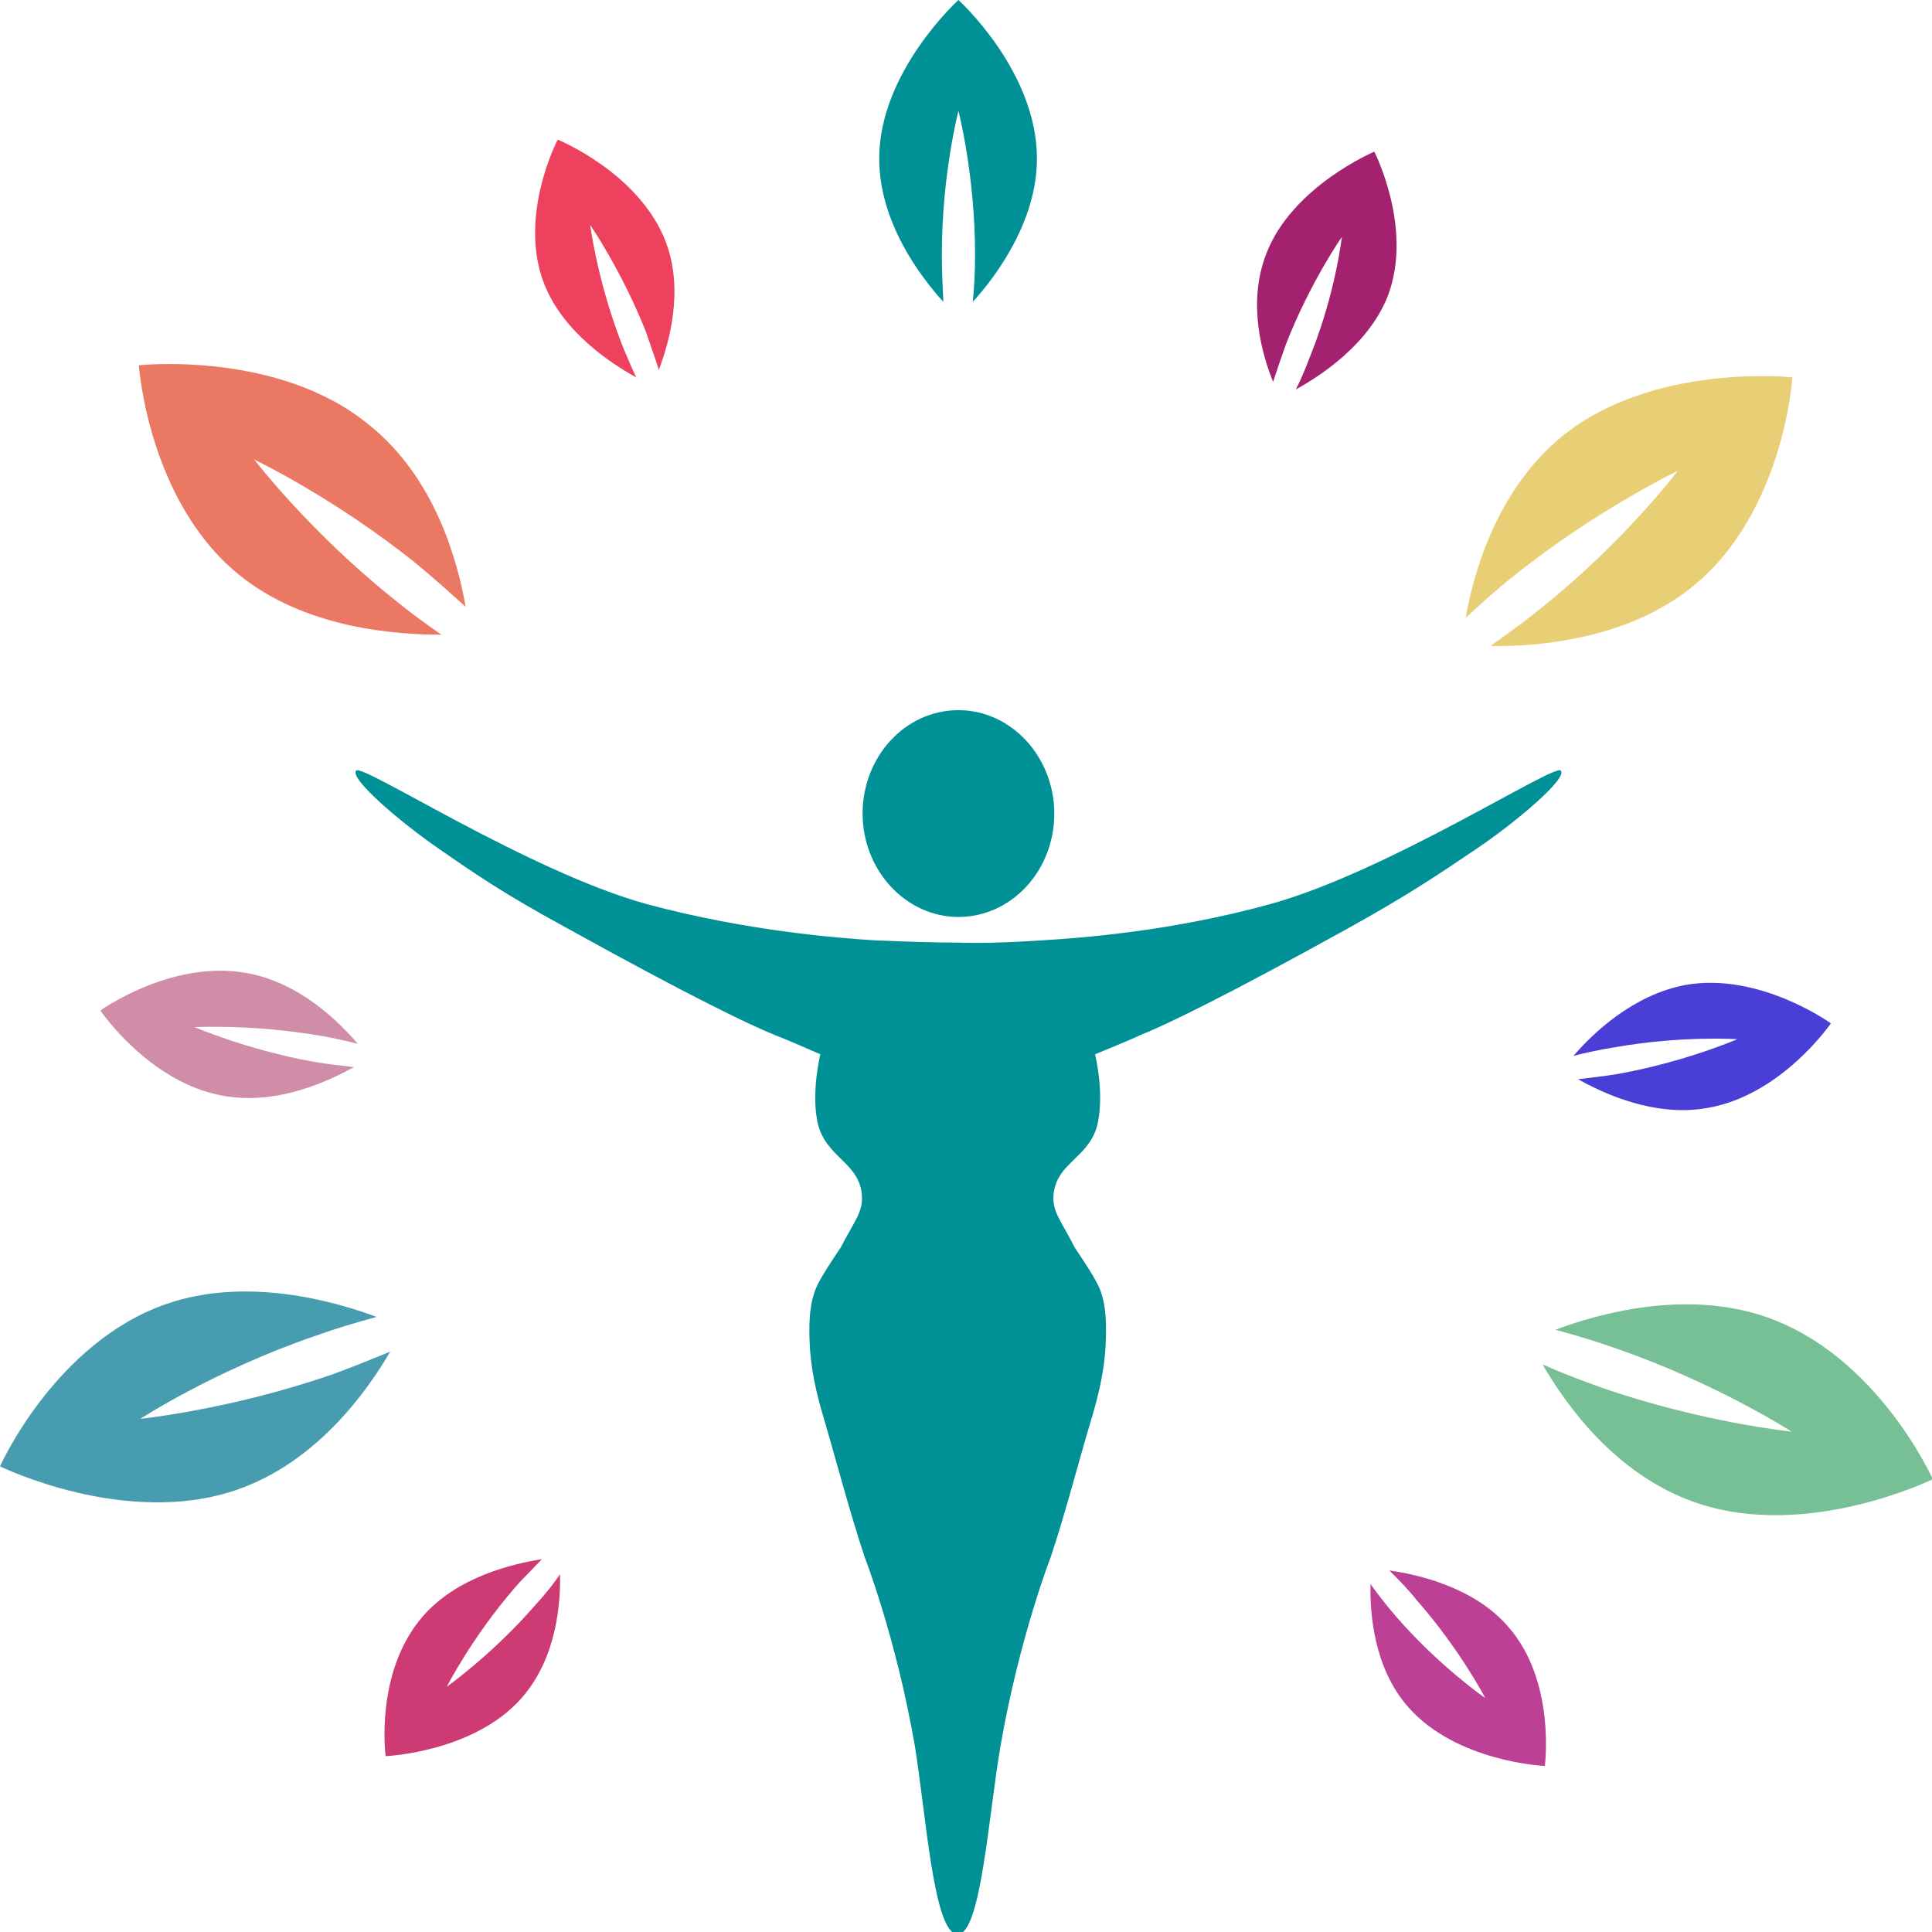 <?xml version="1.0" encoding="UTF-8"?> <svg xmlns="http://www.w3.org/2000/svg" xmlns:xlink="http://www.w3.org/1999/xlink" version="1.1" id="Layer_1" x="0px" y="0px" viewBox="0 0 256 256" style="enable-background:new 0 0 256 256;" xml:space="preserve"> <style type="text/css"> .st0{fill:#EE415D;} .st1{fill:#BC4096;} .st2{fill:#CF8DA7;} .st3{fill:#493ED6;} .st4{fill:#CE3A73;} .st5{fill:#A3216F;} .st6{fill:#EB7863;} .st7{fill:#77BF94;} .st8{fill:#489CAF;} .st9{fill:#E8CE74;} .st10{fill:#009197;} </style> <g id="darma-logo"> <g> <path class="st0" d="M84.3,50c-0.7-1.5-1.4-3.1-2.1-4.9c-3.1-8.2-4-15.3-4-15.3s4.2,6.1,7.4,14.2c0.6,1.8,1.2,3.4,1.7,5 c1.3-3.4,3.4-10.5,0.9-17c-3.5-9.1-14.3-13.5-14.3-13.5s-5.3,10.1-1.8,19.1C74.6,44,81,48.2,84.3,50z"></path> <path class="st1" d="M184.1,208.1c1.2,1.2,2.4,2.4,3.6,3.9c5.8,6.6,9.1,13,9.1,13s-6.1-4.2-11.9-10.9c-1.2-1.4-2.3-2.8-3.3-4.2 c-0.1,3.7,0.4,11.1,5,16.3c6.4,7.3,18.1,7.8,18.1,7.8s1.5-11.3-4.9-18.5C195.3,210.3,187.8,208.6,184.1,208.1z"></path> <path class="st2" d="M47.4,138.3c-2.4-2.8-7.7-8.2-14.9-9.4c-9.9-1.7-19.2,5-19.2,5s6.5,9.6,16.3,11.3c7.2,1.3,14-2,17.3-3.8 c-1.7-0.2-3.5-0.4-5.3-0.7c-8.9-1.6-15.8-4.6-15.8-4.6s7.5-0.4,16.4,1.1C44,137.5,45.8,137.9,47.4,138.3z"></path> <path class="st3" d="M209.1,143c3.2,1.8,10.1,5.1,17.2,3.8c9.8-1.7,16.3-11.2,16.3-11.2s-9.4-6.8-19.2-5.1 c-7.1,1.3-12.5,6.6-14.9,9.4c1.6-0.4,3.4-0.8,5.3-1.1c8.9-1.6,16.4-1.1,16.4-1.1s-6.9,3-15.8,4.6 C212.6,142.6,210.8,142.8,209.1,143z"></path> <path class="st4" d="M71,212.6c-5.7,6.6-11.8,10.9-11.8,10.9s3.3-6.5,9-13.1c1.2-1.4,2.5-2.6,3.6-3.8c-3.8,0.6-11.2,2.3-15.8,7.6 c-6.4,7.4-4.9,18.5-4.9,18.5s11.8-0.5,18.1-7.8c4.6-5.3,5.1-12.6,5-16.3C73.4,209.8,72.3,211.2,71,212.6z"></path> <path class="st5" d="M170.4,45.6c3.2-8.2,7.4-14.2,7.4-14.2s-0.8,7.2-4,15.3c-0.7,1.8-1.3,3.4-2.1,4.9c3.3-1.8,9.7-6,12.2-12.4 c3.4-9-1.8-19.1-1.8-19.1s-10.9,4.6-14.3,13.5c-2.6,6.6-0.5,13.6,0.9,17C169.2,49,169.8,47.3,170.4,45.6z"></path> <path class="st6" d="M31.6,76.1c8.8,7.2,20.9,8,26.9,8c-2.2-1.5-4.5-3.2-6.8-5.1c-11-8.9-18-18.1-18-18.1s10.7,5.1,21.6,13.9 c2.3,1.9,4.4,3.8,6.4,5.6c-1-5.7-3.9-17-12.8-24.1c-12-9.9-30.5-7.9-30.5-7.9S19.6,66.3,31.6,76.1z"></path> <path class="st7" d="M234,174.5c-10.7-3.7-22.3-0.4-27.9,1.7c2.6,0.7,5.3,1.5,8.1,2.5c13.3,4.6,23.2,11,23.2,11 s-11.8-1.2-25.1-5.8c-2.8-1-5.4-2-7.9-3.1c2.9,5,9.5,14.6,20.3,18.3c14.7,5.1,31.4-3.1,31.4-3.1S248.8,179.6,234,174.5z"></path> <path class="st8" d="M18.6,188c0,0,9.8-6.4,23.2-11c2.8-1,5.5-1.8,8.1-2.5c-5.6-2.1-17.3-5.4-27.9-1.7c-14.7,5.1-22,21.5-22,21.5 s16.7,8.2,31.4,3.1c10.7-3.7,17.4-13.3,20.3-18.3c-2.5,1-5.1,2.1-7.9,3.1C30.4,186.8,18.6,188,18.6,188z"></path> <path class="st9" d="M222.3,62.4c0,0-7,9.3-18,18.1c-2.3,1.9-4.6,3.5-6.8,5.1c6,0.1,18.1-0.8,26.8-7.9 c12.1-9.8,13.2-27.7,13.2-27.7s-18.4-2-30.5,7.8c-8.8,7.2-11.8,18.4-12.8,24.1c1.9-1.8,4-3.7,6.4-5.6 C211.6,67.5,222.3,62.4,222.3,62.4z"></path> <g> <path class="st10" d="M139.7,107.8c0,7.6-5.7,13.7-12.7,13.7s-12.7-6.2-12.7-13.7c0-7.6,5.7-13.7,12.7-13.7 C134,94.1,139.7,100.3,139.7,107.8z"></path> <path class="st10" d="M206.8,102.1c-0.9-0.9-22.9,13.4-38.5,17.7c-13.4,3.7-25.5,4.5-30.2,4.8c-4.5,0.3-8.3,0.4-11.1,0.3 c-2.8,0-6.6-0.1-11.1-0.3c-4.7-0.3-16.8-1.2-30.2-4.8c-15.6-4.3-37.6-18.6-38.5-17.7c-1,1,5.9,6.9,11,10.4 c4.9,3.4,8.7,6,16.6,10.3c16.6,9.2,24.5,13,28,14.4c1.1,0.4,5.9,2.5,5.9,2.5s-1.2,4.8-0.4,8.9c1,4.8,5.5,5.3,5.9,9.7 c0.2,2.3-1,3.5-2.8,7l0,0l0,0c0,0-2.4,3.5-3.1,5c-1.2,2.5-1.1,5.7-1,8c0.1,1.8,0.4,4.7,1.7,9.1c1.9,6.4,3.5,12.7,5.6,19 c0,0,4.1,10.5,6.6,24.8c1.5,9.1,2.5,25.1,5.7,25.1c3.1,0,4.1-16,5.7-25.1c2.5-14.3,6.6-24.8,6.6-24.8c2.1-6.3,3.7-12.7,5.6-19 c1.3-4.4,1.6-7.3,1.7-9.1c0.1-2.3,0.2-5.6-1-8c-0.7-1.5-3.1-5-3.1-5l0,0l0,0c-1.8-3.6-3-4.7-2.8-7c0.4-4.4,5-4.9,5.9-9.7 c0.8-4.1-0.4-8.9-0.4-8.9s4.9-2,5.9-2.5c3.5-1.4,11.4-5.2,28-14.4c7.9-4.4,11.7-7,16.6-10.3C200.8,109,207.8,103.1,206.8,102.1z"></path> </g> <path class="st10" d="M124.8,33.7c0-10.6,2.2-19,2.2-19s2.2,8.5,2.2,19c0,2.2-0.1,4.3-0.3,6.3c3-3.3,8.5-10.6,8.5-19 C137.4,9.4,127,0,127,0s-10.5,9.5-10.5,21c0,8.5,5.5,15.7,8.5,19C124.9,38,124.8,35.8,124.8,33.7z"></path> </g> </g> <g id="Layer_2_00000177443139506653744840000002079505961976804523_"> </g> </svg> 